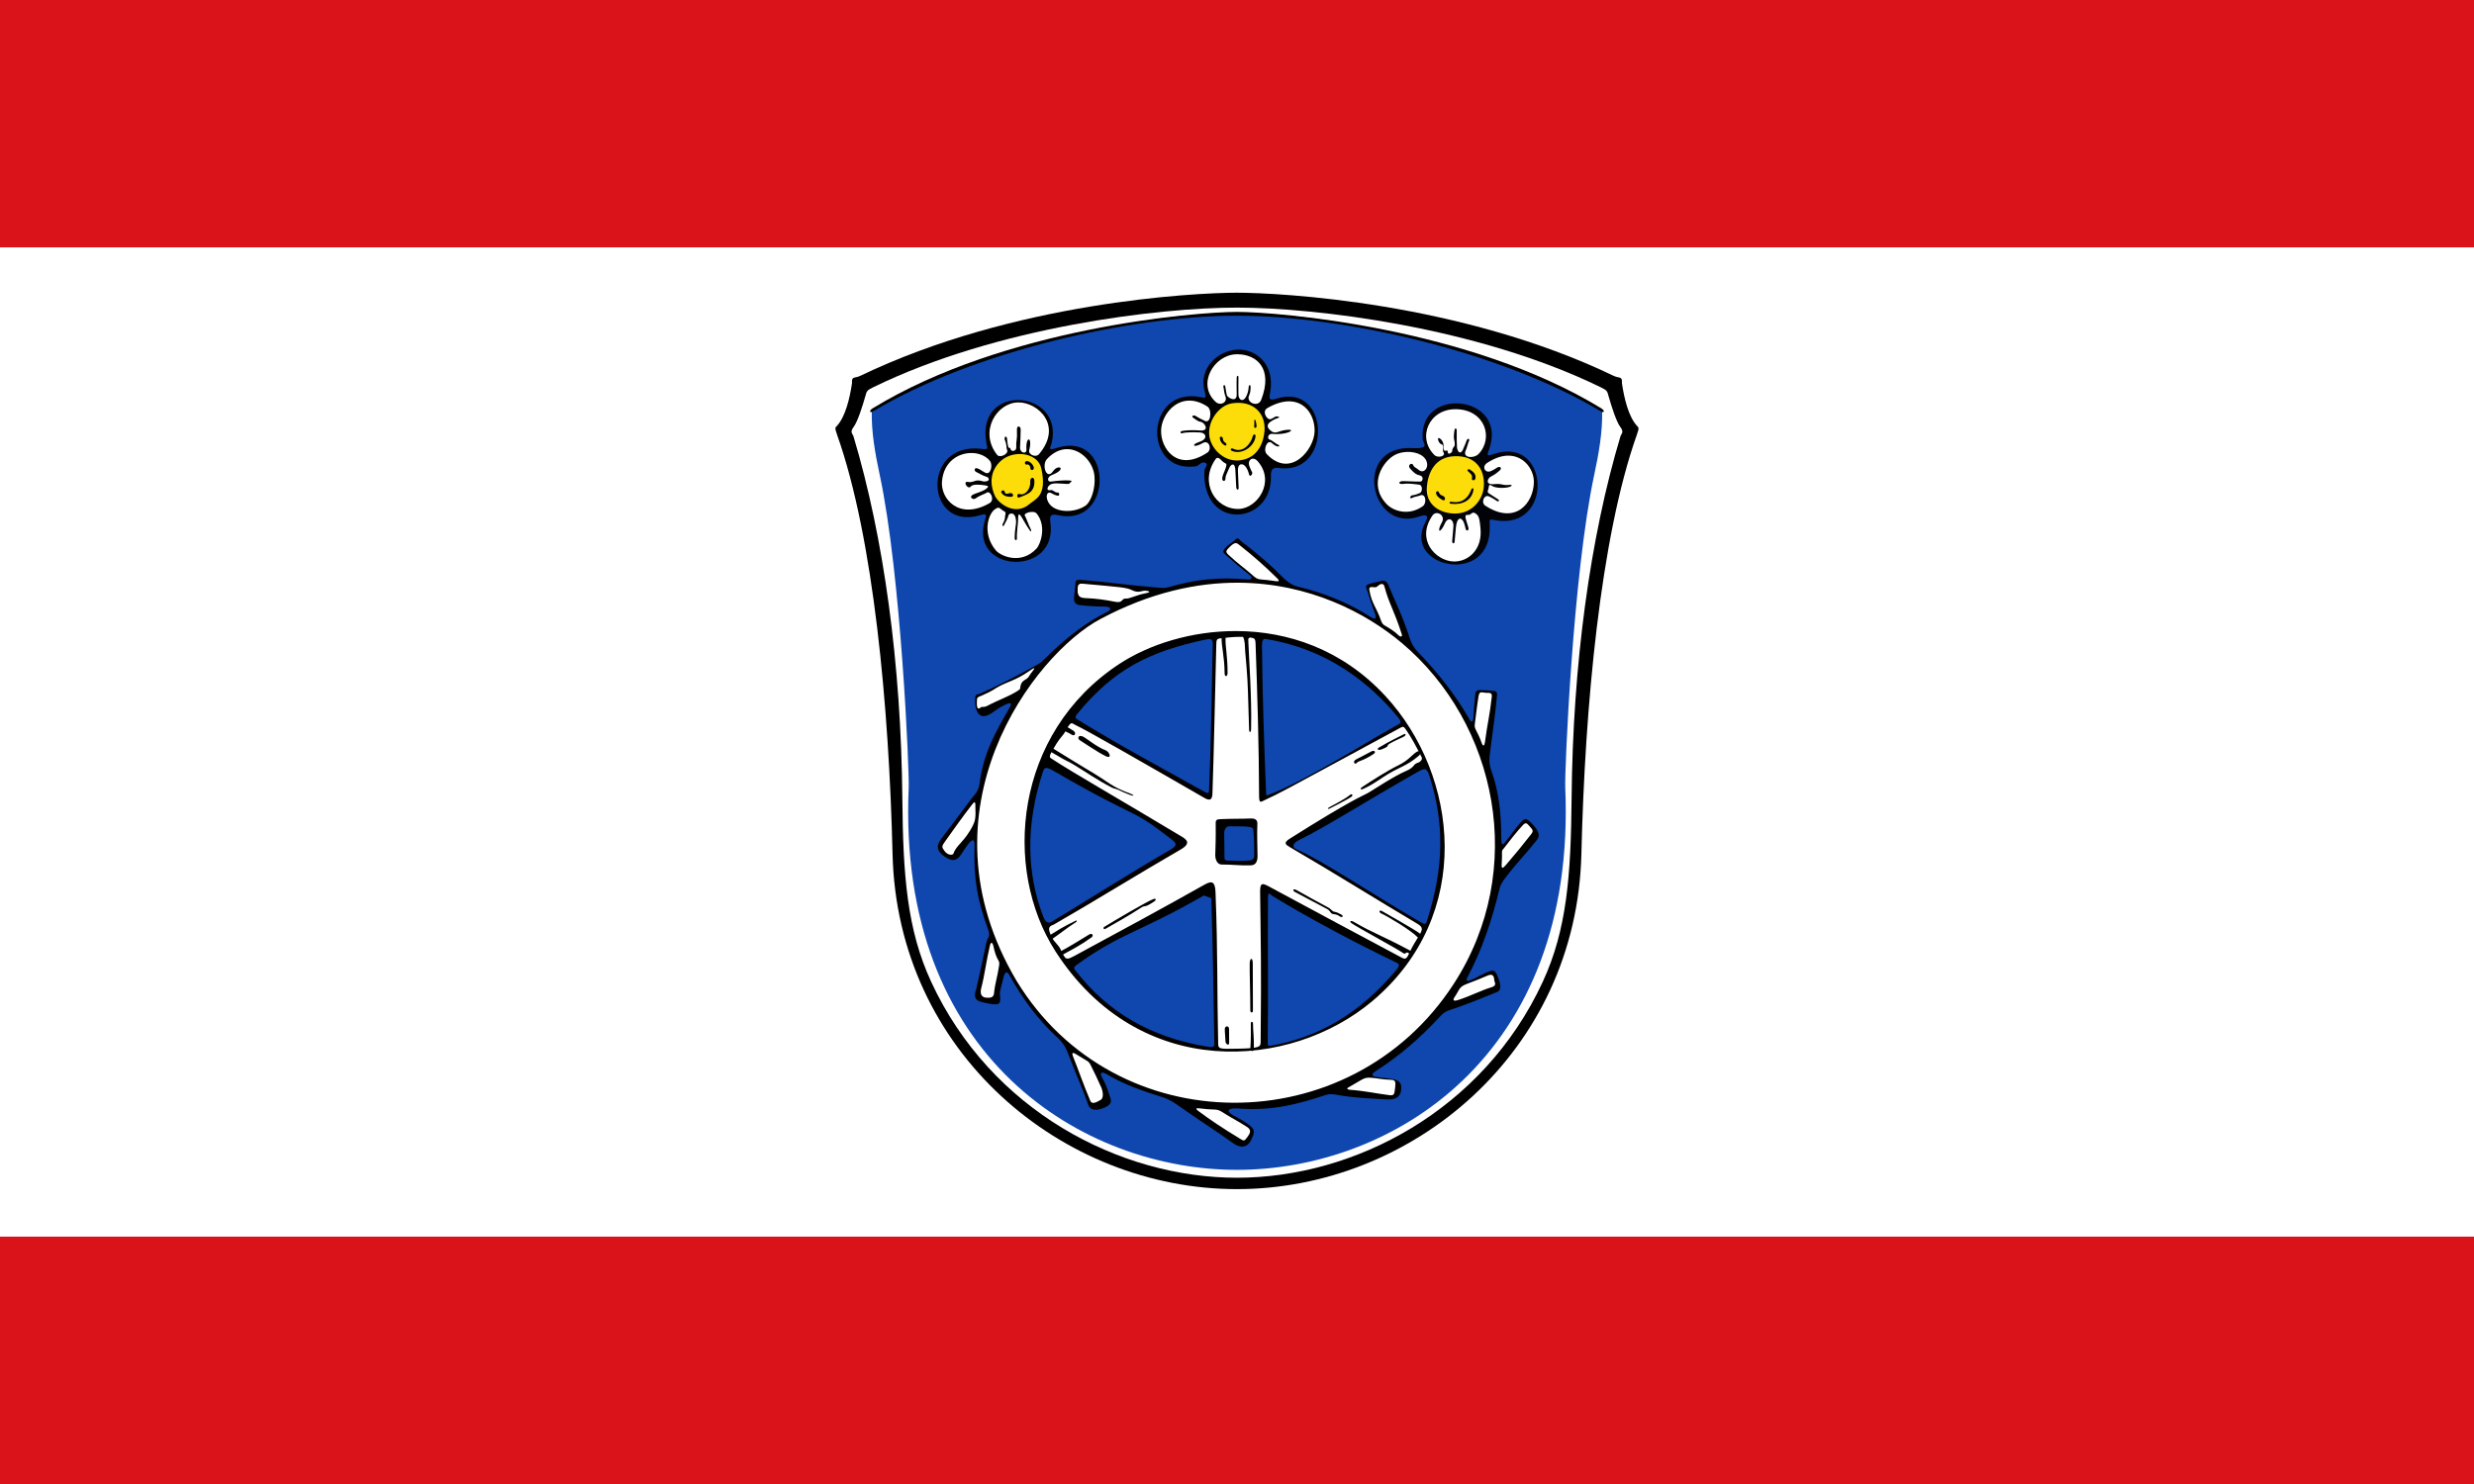 <?xml version="1.0" encoding="UTF-8" standalone="no"?>
<svg
   xmlns:dc="http://purl.org/dc/elements/1.1/"
   xmlns:cc="http://creativecommons.org/ns#"
   xmlns:rdf="http://www.w3.org/1999/02/22-rdf-syntax-ns#"
   xmlns:svg="http://www.w3.org/2000/svg"
   xmlns="http://www.w3.org/2000/svg"
   xmlns:sodipodi="http://sodipodi.sourceforge.net/DTD/sodipodi-0.dtd"
   xmlns:inkscape="http://www.inkscape.org/namespaces/inkscape"
   height="300"
   width="500"
   version="1.1"
   id="svg5125"
   sodipodi:docname="Flagge Muelheim am Main.svg"
   inkscape:version="0.92.2 (5c3e80d, 2017-08-06)"
   inkscape:export-filename="C:\Users\Jan\Pictures\Zu den Flaggen\Offenbach\Mühlheim  am Main\Flagge Muelheim am Main.png"
   inkscape:export-xdpi="96"
   inkscape:export-ydpi="96">
  <rect width="100%" height="100%" fill="#333333" stroke="none"/>
  <sodipodi:namedview
     pagecolor="#ffffff"
     bordercolor="#666666"
     borderopacity="1"
     objecttolerance="10"
     gridtolerance="10"
     guidetolerance="10"
     inkscape:pageopacity="0"
     inkscape:pageshadow="2"
     inkscape:window-width="1366"
     inkscape:window-height="705"
     id="namedview5127"
     showgrid="false"
     inkscape:zoom="0.7"
     inkscape:cx="37.335856"
     inkscape:cy="202.20093"
     inkscape:window-x="-8"
     inkscape:window-y="-8"
     inkscape:window-maximized="1"
     inkscape:current-layer="svg5125" />
  <defs
     id="defs4965">
    <clipPath
       id="clipPath4955">
      <path
         d="m296.49 674.49c-112.73-1.04-218.85-73.15-266.12-174.68-24.849-46.82-27.911-100.6-26.21-152.5-.184-113.97-.081-227.95-.108-341.92h592.17c-.545 139.15.582 278.34-1.37 417.46-14.06 130.77-131.18 237.04-260.26 249.67-12.506 1.34-26.583 2.482-38.1 1.982z"
         id="path4953" />
    </clipPath>
    <clipPath
       id="clipPath4959">
      <path
         d="m235 675v-65c4.271-35.842 29.382-66.68 65-95 29.967 26.594 57.34 54.773 65 95v65z"
         id="path4957" />
    </clipPath>
    <clipPath
       id="clipPath4963">
      <path
         d="m0 0h101.1v98.93h-101.1v-98.93"
         id="path4961" />
    </clipPath>
    <style
       id="style21873"
       type="text/css">
   
    .str3 {stroke:#000000;stroke-width:20}
    .str2 {stroke:#000000;stroke-width:20;stroke-linejoin:round}
    .str4 {stroke:#000000;stroke-width:20;stroke-linecap:round;stroke-linejoin:round}
    .str1 {stroke:#000000;stroke-width:28}
    .fil0 {fill:none}
    .fil1 {fill:#000000}
    .fil3 {fill:#ed1c24}
    .fil2 {fill:#FFFFFF}
   
  </style>
    <clipPath
       id="clipPath5417">
      <path
         id="path5415"
         d="m296.49 674.49c-112.73-1.04-218.85-73.15-266.12-174.68-24.849-46.82-27.911-100.6-26.21-152.5-.184-113.97-.081-227.95-.108-341.92h592.17c-.545 139.15.582 278.34-1.37 417.46-14.06 130.77-131.18 237.04-260.26 249.67-12.506 1.34-26.583 2.482-38.1 1.982z" />
    </clipPath>
    <clipPath
       id="clipPath5421">
      <path
         id="path5419"
         d="m235 675v-65c4.271-35.842 29.382-66.68 65-95 29.967 26.594 57.34 54.773 65 95v65z" />
    </clipPath>
    <clipPath
       id="clipPath5425">
      <path
         id="path5423"
         d="m0 0h101.1v98.93h-101.1v-98.93" />
    </clipPath>
    <style
       id="style21873-1"
       type="text/css">
   
    .str3 {stroke:#000000;stroke-width:20}
    .str2 {stroke:#000000;stroke-width:20;stroke-linejoin:round}
    .str4 {stroke:#000000;stroke-width:20;stroke-linecap:round;stroke-linejoin:round}
    .str1 {stroke:#000000;stroke-width:28}
    .fil0 {fill:none}
    .fil1 {fill:#000000}
    .fil3 {fill:#ed1c24}
    .fil2 {fill:#FFFFFF}
   
  </style>
    <clipPath
       id="clipPath5417-9">
      <path
         id="path5415-3"
         d="m296.49 674.49c-112.73-1.04-218.85-73.15-266.12-174.68-24.849-46.82-27.911-100.6-26.21-152.5-.184-113.97-.081-227.95-.108-341.92h592.17c-.545 139.15.582 278.34-1.37 417.46-14.06 130.77-131.18 237.04-260.26 249.67-12.506 1.34-26.583 2.482-38.1 1.982z" />
    </clipPath>
    <clipPath
       id="clipPath5421-9">
      <path
         id="path5419-8"
         d="m235 675v-65c4.271-35.842 29.382-66.68 65-95 29.967 26.594 57.34 54.773 65 95v65z" />
    </clipPath>
    <clipPath
       id="clipPath5425-1">
      <path
         id="path5423-7"
         d="m0 0h101.1v98.93h-101.1v-98.93" />
    </clipPath>
  </defs>
  <rect
     style="fill:#ffffff;fill-opacity:1;stroke-width:1"
     id="rect6013"
     width="500"
     height="200"
     x="0"
     y="50" />
  <rect
     y="-1.0987278e-006"
     width="500"
     height="50"
     id="rect4971-4"
     x="0"
     style="fill:#da121a;fill-opacity:1;stroke-width:0.913" />
  <rect
     y="250"
     width="500"
     height="50"
     id="rect4971-46"
     x="0"
     style="stroke-width:0.913;fill:#da121a;fill-opacity:1" />
  <g
     id="g1902"
     transform="matrix(0.241,0,0,0.241,124.062,-48.715)">
    <g
       transform="translate(441.885,1487.168)"
       id="g1827">
      <path
         style="fill:#000000;fill-opacity:1;stroke:none;stroke-width:1px;stroke-linecap:butt;stroke-linejoin:miter;stroke-opacity:1"
         d="m 80.653,-1039.493 c -36.235,0 -187.247,7.883 -315.887,69.721 -4.943,2.376 -7.318,-0.029 -6.934,6.109 -1.943,13.181 -5.627,28.289 -12.715,35.967 -1.355,1.468 -1.954,1.278 0.236,7.453 30.578,86.233 43.543,228.604 46.473,351.58 3.967,166.504 142.475,281.103 288.826,281.103 146.352,0 284.859,-114.6 288.826,-281.103 2.93,-122.976 15.894,-265.347 46.473,-351.58 2.19,-6.176 1.591,-5.986 0.236,-7.453 -7.088,-7.678 -10.772,-22.785 -12.715,-35.967 0.384,-6.138 -1.991,-3.733 -6.934,-6.109 C 267.899,-1031.61 116.888,-1039.493 80.653,-1039.493 Z"
         id="path44-2-0-3-5-8"
         inkscape:connector-curvature="0" />
      <path
         style="fill:#ffffff;fill-opacity:1;stroke:none;stroke-width:1px;stroke-linecap:butt;stroke-linejoin:miter;stroke-opacity:1"
         d="m 80.651,-1027.005 v 729.893 c 98.617,0 206.601,-56.597 256.447,-164.387 20.297,-43.891 23.588,-89.337 24.17,-153.719 1.018,-112.634 15.543,-218.921 40.961,-303.756 0.655,-2.186 3.298,-3.45 -0.055,-7.834 -3.336,-4.363 -7.458,-17.356 -9.721,-25.344 -1.394,-4.923 -1.1,-5.268 -6.896,-8.096 C 281.869,-1010.843 146.02,-1027.005 80.649,-1027.005 Z m 0,0 c -65.372,0 -201.218,16.162 -304.906,66.758 -5.796,2.828 -5.504,3.173 -6.898,8.096 -2.262,7.987 -6.384,20.981 -9.721,25.344 -3.353,4.384 -0.707,5.647 -0.053,7.834 25.418,84.835 39.943,191.121 40.961,303.756 0.582,64.381 3.873,109.828 24.17,153.719 49.846,107.79 157.83,164.387 256.447,164.387 z"
         id="path44-2-0-4-3"
         inkscape:connector-curvature="0" />
      <path
         style="fill:#0f47af;fill-opacity:1;stroke:none;stroke-width:1px;stroke-linecap:butt;stroke-linejoin:miter;stroke-opacity:1"
         d="m 80.652,-1022.349 c -97.259,0 -236.103,38.002 -306.246,81.967 -0.388,17.642 2.799,35.732 6.623,53.555 17.962,83.723 24.9,249.393 24.34,262.088 -10.041,227.48 147.063,321.016 275.283,321.016 128.22,0 285.324,-93.536 275.283,-321.016 -0.56,-12.695 6.378,-178.364 24.34,-262.088 3.824,-17.822 7.011,-35.913 6.623,-53.555 -70.143,-43.965 -208.987,-81.967 -306.246,-81.967 z"
         id="path44-2-0-69-8"
         inkscape:connector-curvature="0" />
      <path
         style="fill:#000000;fill-opacity:1;stroke:none;stroke-width:1px;stroke-linecap:butt;stroke-linejoin:miter;stroke-opacity:1"
         d="m 80.652,-1023.397 c -35.387,0 -195.106,13.385 -305.521,80.882 -3.192,1.951 -2.517,4.283 0.184,2.662 85.05,-51.038 217.449,-80.352 305.338,-80.352 87.889,0 220.288,29.313 305.338,80.352 2.701,1.621 3.375,-0.711 0.184,-2.662 -110.415,-67.496 -270.135,-80.882 -305.522,-80.882 z"
         id="path44-2-0-50-6"
         inkscape:connector-curvature="0"
         sodipodi:nodetypes="sccsccs" />
    </g>
    <g
       id="g1384">
      <g
         id="g1097">
        <path
           sodipodi:nodetypes="ccscsscsssssccscssscsscssscscccsscsccccccccccccccccscccccccccccscssscssccccccsscscccssscccssscccccsssssscsssssscscssssscsssssssssccccscccccccccc"
           inkscape:connector-curvature="0"
           id="path20"
           d="m 523.195,653.779 c -0.64,-0.063 -1.457,0.322 -2.648,1.557 -2.189,2.267 -5.532,3.584 -8.018,6.678 -2.315,2.88 -1.589,3.6 0.424,5.412 6.904,6.215 12.777,11.265 20.148,17.094 2.6,2.056 1.9,3.994 -1.227,3.717 -24.851,-2.206 -43.875,-0.183 -66.283,6.354 -3.428,1 -5.271,0.792 -10.303,0.375 -29.705,-2.463 -37.438,-4.341 -62.805,-6.344 -3.037,-0.24 -4.987,-0.474 -5.273,1.967 -0.602,5.129 -0.701,8.03 -1.213,11.836 -0.693,5.154 1.456,6.832 4.432,7.215 7.562,0.972 14.45,1.229 21.598,1.307 5.673,0.061 5.303,3.21 0.875,4.854 -15.198,7.744 -30.369,18.337 -49.492,36.939 -3.915,3.809 -4.604,4.971 -8.76,7.217 -15.827,8.555 -28.736,15.56 -46.98,23.771 -3.569,1.606 -4.744,-0.4 -4.744,6.35 0,7.459 2.55,13.291 7.76,12.727 5.659,-0.613 8.518,-5.525 18.338,-9.943 3.325,-1.496 5.21,-1.336 2.793,2.91 -11.779,20.69 -21.604,37.17 -25.164,63.732 -0.916,6.835 -4.556,9.558 -6.678,12.453 -8.611,11.748 -15.484,20.494 -25.346,33.637 -4.998,6.661 -3.187,10.863 2.301,14.752 11.255,7.977 13.026,-0.478 19.438,-9.15 4.143,-5.604 6.285,-5.709 6.102,-0.188 -0.956,28.748 2.572,46.637 11.129,70.049 2.773,7.586 -0.153,6.571 -1.256,11.873 -2.766,13.302 -5.547,26.038 -8.32,38.359 -3.613,9.981 1.524,10.827 8.029,12.229 10.528,2.268 12.846,1.571 11.73,-6.307 -0.533,-3.767 1.676,-9.214 2.754,-14.262 1.56,-7.305 3.668,-5.707 5.381,-2.553 10.968,20.196 25.244,38.401 38.447,50.555 7.589,6.986 8.651,9.895 12.02,18.709 5.917,15.479 11.512,27.735 15.475,39.303 1.499,4.376 6.121,5.125 12.447,2.746 7.584,-2.852 6.997,-6.207 5.875,-9.168 -1.699,-4.485 -1.987,-7.913 -6.51,-16.018 -3.351,-6.005 0.676,-5.08 3.77,-3.24 15.976,9.498 31.696,14.473 47.529,19.512 4.621,1.47 9.851,4.892 13.717,7.646 14.32,10.203 28.954,19.414 44.75,30.727 5.072,3.632 11.591,4.589 15.18,-3.18 2.423,-5.246 3.368,-7.793 -0.756,-11.285 -3.584,-3.035 -8.097,-5.542 -13.932,-8.727 -7.27,-3.968 -5.307,-6.691 4.354,-5.979 28.575,2.106 49.637,-3.832 72.336,-11.25 4.62,-1.51 8.117,-0.508 11.781,0.115 13.691,2.329 26.866,2.744 40.113,3.502 7.706,0.441 11.024,-2.773 11.674,-7.769 0.627,-4.82 -0.595,-7.047 -4.434,-8.586 -3.045,-1.221 -10.446,-1.526 -17.205,-2.648 -2.751,-0.457 -3.483,-2.279 -0.184,-4.4 21.892,-14.076 37.879,-28.393 54.285,-45.945 4.654,-4.979 6.375,-4.93 12.434,-7 13.554,-4.632 24.927,-9.512 35.754,-13.861 3.044,-1.223 3.24,-4.816 1.223,-10.555 -2.201,-6.261 -3.583,-8.067 -6.859,-7.01 -7.12,2.298 -10.564,5.49 -17.494,7.957 -3.501,1.246 -2.861,-0.901 -1.574,-3.316 11.836,-22.209 20.406,-47.722 26.43,-73.039 0.887,-3.729 2.19,-5.883 4.928,-9.52 9.457,-12.563 17.145,-19.973 26.078,-31.352 2.482,-3.162 3.892,-6.106 -2.914,-13.527 -4.101,-4.472 -6.363,-6.278 -9.914,-2.197 -4.885,5.614 -8.435,10.978 -12.51,16.006 -2.409,2.973 -4.051,5.305 -4.059,-2.867 -0.019,-22.022 -2.386,-39.82 -8.447,-56.598 -2.144,-5.934 -1.604,-10.119 -0.576,-17.783 2.302,-17.162 4.476,-33.544 5.178,-42.301 0.184,-2.291 1.281,-5.95 -2.031,-6.33 -3.802,-0.436 -8.445,-0.766 -12.422,-0.76 -1.636,0.003 -3.201,0.448 -3.525,3.926 -0.792,8.484 -1.236,13.567 -1.559,19.221 -0.28,4.893 -2.32,4.065 -4.271,-0.283 -11.228,-19.345 -25.616,-37.578 -42.291,-54.904 -3.172,-3.296 -5.239,-6.624 -6.748,-11.309 -6.341,-19.685 -11.485,-28.9 -18.219,-45.369 -0.561,-1.372 -2.326,-3.707 -5.459,-2.828 -3.546,0.995 -7.297,1.446 -10.873,2.758 -3.596,1.319 -1.732,3.312 -0.68,6.721 2.177,7.055 4.063,12.763 5.912,17.582 1.507,3.928 0.933,6.169 -3.719,3.109 -18.331,-12.056 -41.443,-20.922 -60.768,-25.32 -3.135,-0.713 -7.738,-2.754 -13.305,-8.477 -7.211,-7.413 -18.499,-17.712 -34.535,-29.799 -0.997,-0.751 -1.571,-2.103 -2.637,-2.209 z m 22.736,84.309 c 0.656,-0.013 1.394,0.181 2.15,0.307 49.772,8.291 85.507,36.18 109.359,65.25 4.193,5.11 1.951,5.35 -1.203,7.076 -25.83,14.136 -75.857,46.236 -106.545,57.922 -2.329,0.887 -2.603,1.629 -2.734,-1.6 -1.538,-37.755 -2.961,-76.378 -3.461,-122.928 -0.053,-4.967 0.99,-5.998 2.434,-6.027 z m 133.537,109.248 c 2.08,-0.121 3.225,1.719 4.754,6.588 12.098,38.525 12.124,74.789 -2.002,119.506 -1.515,4.795 -0.862,4.984 -9.771,-0.182 -35.744,-20.726 -79.816,-50.187 -99.354,-58.352 -5.84,-2.44 -2.662,-6.075 1.635,-8.166 21.967,-10.69 54.609,-31.693 99.699,-57.291 2.207,-1.253 3.791,-2.031 5.039,-2.104 z M 502.229,743.232 c -0.836,26.117 -0.694,59.181 -3.089,121.394 -0.124,3.212 -0.966,3.299 -4.057,1.568 -37.176,-20.818 -72,-39.3 -106.153,-60.459 -1.815,-1.124 -2.798,-1.762 -0.043,-5.128 30.274,-36.977 60.264,-51.962 107.126,-61.946 4.351,-0.927 6.448,-0.96 6.216,4.572 z m -34.652,162.901 c 4.407,3.41 5.363,5.139 -1.266,8.982 -33.895,19.654 -66.033,40.157 -98.711,59.954 -2.92,1.769 -5.395,1.492 -7.654,-4.439 -13.863,-36.401 -14.67,-76.594 -0.299,-120.648 1.333,-4.087 2.4,-5.087 8.866,-1.345 76.108,44.042 62.27,29.029 99.063,57.496 z m 48.673,-10.905 c 4.384,0.281 10.486,-0.377 16.959,0.626 2.811,0.435 2.995,1.388 3.168,3.603 0.604,7.735 0.629,12.044 0.648,19.728 0.006,2.466 -0.701,4.45 -3.866,4.708 -6.25,0.509 -12.418,0.362 -18.344,0.104 -2.646,-0.115 -2.795,-0.762 -2.775,-3.303 0.045,-5.572 -0.179,-11.787 -0.235,-19.43 -0.03,-4.138 2.321,-6.172 4.444,-6.036 z m 33.232,56.436 c 0.641,0.111 1.67,1.366 3.256,2.328 32.326,19.61 68.695,38.833 103.617,55.662 2.795,1.347 2.619,2.726 -0.523,6.482 -30.397,36.327 -64.92,55.978 -104.402,63.105 -3.296,0.595 -3.132,-0.41 -3.086,-3.598 0.61,-42.081 -0.128,-78.972 0.217,-119.445 0.031,-3.612 0.281,-4.646 0.922,-4.535 z m -54.756,1.639 6.273,2.248 c 1.423,44.104 1.811,80.279 2.523,120.084 0.076,4.248 0.484,5.485 -5.686,4.484 -47.824,-7.759 -83.794,-29.226 -110.221,-63.266 -1.641,-2.114 -2.804,-2.994 0.586,-5.439 37.515,-27.063 51.169,-26.306 106.523,-58.111 z"
           style="fill:#000000;fill-opacity:1;stroke:none;stroke-width:1px;stroke-linecap:butt;stroke-linejoin:miter;stroke-opacity:1" />
        <path
           inkscape:connector-curvature="0"
           id="path43"
           d="m 521.597,657.737 c -1.21,-0.032 -2.689,0.757 -5.031,3.047 -3.364,3.289 -3.831,4.225 -1.139,6.756 8.043,7.559 13.744,11.302 19.963,16.895 2.765,2.487 4.149,3.572 7.365,3.773 3.557,0.222 7.455,0.701 11.861,1.361 3.022,0.453 4.097,0.074 1.514,-2.478 -9.805,-9.685 -19.952,-18.655 -31.117,-27.467 -1.266,-0.999 -2.206,-1.854 -3.416,-1.887 z m 2.566,33.191 c -35.236,-0.249 -74.425,8.235 -116.191,30.469 -55.37,29.476 -155.474,159.831 -70.236,303.518 82.505,135.713 279.984,135.988 366.502,2.641 62.246,-95.937 36.281,-218.676 -43.221,-285.865 -30.385,-25.68 -78.128,-50.347 -136.854,-50.762 z m -132.447,0.795 c -2.446,0.188 -2.901,2.038 -2.791,6.029 0.118,4.307 1.718,5.885 6.305,6.068 9.498,0.38 16.306,1.373 25.189,3.123 6.947,1.369 4.938,-3.114 9.211,-2.715 2.67,0.249 8.934,-3.064 15.92,-4.361 6.792,-1.261 1.763,-2.261 -0.125,-2.252 -3.004,0.015 -5.412,2.289 -10.998,-0.469 -4.709,-2.324 -9.43,-2.475 -41.535,-5.404 -0.435,-0.04 -0.826,-0.046 -1.176,-0.019 z m 252.33,0.264 c -0.953,-0.015 -2.066,0.532 -3.082,1.365 -0.89,0.73 -1.193,1.752 -3.877,1.33 -3.764,-0.591 -3.791,0.853 -3.516,2.453 1.973,11.468 5.999,14.524 9.713,25.422 0.74,2.172 1.697,3.405 2.893,4.1 4.959,2.883 8.762,5.282 11.77,8.31 1.602,1.613 3.551,1.538 2.797,-0.81 -6.746,-21.001 -10.598,-25.213 -14.574,-40.162 -0.377,-1.417 -1.17,-1.993 -2.123,-2.008 z m -122.154,39.484 c 42.816,0.109 88.605,15.003 125.064,54.44 61.654,66.688 74.673,183.92 -10.848,255.93 -68.587,57.751 -195.403,67.705 -265.744,-41.645 -44.554,-69.262 -34.863,-183.074 53.59,-241.182 24.696,-16.223 60.159,-27.639 97.938,-27.543 z m 4.467,4.857 c -7.371,-0.147 -13.863,0.928 -17.646,1.256 -3.41,0.295 -3.418,1.789 -3.504,5 -1.114,41.739 -1.845,84.029 -3.225,124.894 -0.169,5.019 -1.566,6.977 -6.766,3.981 -50.283,-28.983 -97.258,-56.029 -108.779,-61.496 -2.665,-1.264 -2.993,-3.479 -8.129,6.26 -1.2,2.276 -4.184,4.975 -6.977,9.465 -7.218,11.604 -6.49,11.405 -3.844,13.125 19.577,12.726 54.47,32.49 108.34,64.861 4.216,2.534 8.819,5.659 -0.609,11.113 -37.502,21.693 -71.53,42.955 -106.262,62.883 -4.488,1.622 -5.594,2.934 -1.27,11.396 1.559,3.05 5.21,5.919 6.668,8.914 4.618,9.49 4.276,10.095 12.885,5.451 36.819,-19.863 73.805,-39.917 108.293,-59.34 6.697,-3.772 8.694,-1.778 9.031,6.854 1.961,50.144 1.217,84.286 2.213,126.908 0.1,4.262 1.421,4.212 16.01,3.961 19.208,-0.33 19.562,-1.542 19.605,-5.879 0.67,-66.344 0.047,-83.59 -0.455,-125.383 -0.102,-8.466 1.932,-7.788 8.16,-4.41 37.24,20.197 74.975,40.235 110.775,59.379 5.028,2.689 4.56,-2.278 10.254,-11.795 6.852,-11.454 9.163,-12.885 2.242,-16.988 -34.543,-20.48 -69.75,-42.609 -106.742,-64.16 -3.446,-2.007 -5.252,-3.518 0.113,-6.9 52.574,-33.151 60.123,-35.289 65.473,-38.277 4.466,-2.494 20.631,-13.537 32.412,-18.699 7.505,-3.288 5.141,-5.504 9.945,-6.865 1.578,-0.447 3.812,-2.619 2.846,-4.508 -3.983,-7.791 -7.948,-15.745 -13.596,-23.779 -1.509,-2.147 -2.287,-1.998 -4.068,-1.033 -29.07,15.748 -50.634,27.419 -67.383,36.422 -21.956,11.802 -34.076,18.648 -47.113,24.621 -2.554,1.17 -4.155,2.872 -4.178,-3.711 -0.146,-42.974 -1.441,-85.675 -2.969,-128.166 -0.145,-4.04 -1.18,-4.273 -4.156,-4.727 -2.585,-0.394 -5.139,-0.578 -7.596,-0.627 z m -173.867,26.316 c -0.389,-0.069 -1.749,0.676 -4.768,2.779 -9.86,6.871 -17.412,8.652 -23.861,12.021 -6.512,3.403 -4.521,3.38 -15.357,8.172 -3.786,1.674 -4.161,0.83 -4.115,6.818 0.035,4.544 1.496,4.616 2.947,3.336 1.782,-1.571 2.199,0.407 6.348,-1.82 8.627,-4.632 17.607,-7.526 25.037,-12.361 2.93,-1.907 1.644,-1.968 2.406,-4.574 1.489,-5.092 5.144,-4.107 7.164,-7.865 1.215,-2.261 5.056,-6.355 4.199,-6.506 z m 375.184,20.192 c -1.27,-0.016 -2.141,0.591 -2.574,3.338 -1.774,11.257 -1.977,15.386 -3.102,23.225 -0.301,2.098 0.057,3.291 0.828,4.856 1.93,3.919 3.374,6.564 4.695,10.502 1.506,4.486 2.622,2.727 2.998,-0.227 1.897,-14.897 3.991,-22.137 5.691,-37.875 0.42,-3.884 -2.056,-3.256 -4.869,-3.361 -1.451,-0.054 -2.68,-0.444 -3.668,-0.457 z m -425.344,92.303 c -0.48,0.093 -1.148,0.835 -1.959,1.879 -8.51,10.957 -14.963,20.325 -22.145,30.271 -3.52,4.755 -3.38,5.389 -0.986,8.646 2.971,4.043 7.12,3.549 7.549,2.184 2.239,-7.132 9.674,-10.055 16.463,-23.947 1.683,-3.445 2.354,-6.331 1.9,-15.44 0.103,-2.761 -0.205,-3.714 -0.822,-3.594 z m 231.752,13.553 c 3.629,-0.159 5.66,1.261 5.549,4.225 -0.395,10.482 0.102,18.268 0.141,27.223 0.017,3.862 -1.013,7.643 -5.389,7.84 -8.604,0.388 -15.373,-0.691 -25.047,-0.68 -3.861,-0.169 -5.065,-5.409 -5.014,-7.688 0.178,-7.915 0.546,-13.78 0.365,-26.096 -0.037,-2.551 -0.071,-4.047 3.367,-4.223 9.178,-0.469 17.475,-0.228 26.027,-0.602 z m 230.727,4.057 c -0.668,-0.035 -1.426,0.345 -2.393,1.383 -5.461,5.864 -10.551,12.367 -15.986,19.477 -0.772,1.01 -1.749,1.387 -1.674,3.736 0.137,4.28 -0.144,7.054 -0.27,10.189 -0.151,3.778 1.243,2.832 3.553,0.164 7.108,-8.211 14.246,-16.885 21.178,-25.803 1.994,-2.565 1.669,-3.478 -1.27,-6.629 -1.163,-1.247 -2.026,-2.459 -3.139,-2.518 z m -448.059,100.266 c -0.477,-0.066 -0.962,0.512 -1.338,2.053 -2.989,12.252 -4.557,25.508 -7.271,35.629 -1.442,5.377 0.334,8.022 4.229,8.34 3.796,0.31 6.074,-0.398 6.416,-3.678 0.919,-8.808 2.947,-14.297 3.9,-21.156 0.331,-2.382 1.115,-4.166 -0.158,-6.295 -2.344,-3.921 -3.314,-7.975 -4.225,-12.113 -0.339,-1.541 -0.94,-2.694 -1.553,-2.779 z m 418.584,26.787 c -0.8,-0.01 -1.726,0.256 -2.736,0.701 -5.198,2.291 -10.44,4.376 -17.078,6.883 -6.893,2.603 -5.961,4.362 -10.508,11.172 -1.751,2.623 -1.052,3.719 3.158,2.359 10.489,-3.389 18.569,-7.858 27.871,-10.674 4.933,-1.493 2.369,-4.312 2.332,-5.4 -0.123,-3.672 -1.279,-5.021 -3.039,-5.041 z m -350.24,65.596 c -0.704,0.061 -0.846,0.889 -0.01,2.998 4.92,12.357 8.598,23.3 14.475,37.184 1.307,3.088 4.753,1.483 8.84,-0.945 2.422,-1.439 1.848,-6.917 0.281,-10.455 -2.675,-6.042 -5.64,-12.188 -8.645,-18.244 -0.95,-1.916 -1.831,-3.105 -3.104,-3.85 -3.972,-2.322 -6.495,-3.898 -9.375,-5.68 -1.032,-0.638 -1.919,-1.055 -2.467,-1.008 z m 247.727,20.711 c -4.337,0.122 -6.095,2.141 -16.637,8.037 -1.93,1.08 -1.214,1.947 0.908,2.107 13.667,1.036 20.86,2.983 33.574,4.562 3.919,0.487 3.869,-1.312 4.469,-6.106 0.612,-4.886 0.393,-6.644 -3.188,-6.785 -8.338,-0.328 -11.231,-1.34 -17.076,-1.758 -0.758,-0.054 -1.431,-0.076 -2.051,-0.059 z m -143.502,25.65 c -1.402,0.1 -1.123,0.866 0.844,2.332 10.166,7.579 20.217,14.286 34.715,23.102 3.677,2.236 3.73,2.343 6.742,-1.785 1.857,-2.545 3.233,-5.348 -0.338,-7.729 -6.026,-4.016 -12.9,-7.546 -19.49,-11.707 -2.655,-1.676 -4.388,-2.95 -7.269,-3.068 -4.71,-0.194 -8.484,-0.381 -13.24,-1.024 -0.841,-0.114 -1.496,-0.154 -1.963,-0.121 z"
           style="fill:#ffffff;fill-opacity:1;stroke:none;stroke-width:1px;stroke-linecap:butt;stroke-linejoin:miter;stroke-opacity:1" />
        <path
           inkscape:connector-curvature="0"
           id="path43-9-8"
           d="m 529.663,732.724 c -2.06,0.075 -3.913,0.783 -3.037,1.814 1.597,1.879 2.569,5.744 2.604,10.283 0.03,3.957 1.299,13.907 2.072,27.258 0.664,11.471 0.791,25.284 1.404,41.912 0.114,3.095 1.609,2.945 1.688,-0.519 0.628,-27.581 -1.794,-58.057 -2.363,-74.387 -0.097,-2.777 1.8,-1.135 1.91,-4.381 0.051,-1.498 -2.217,-2.056 -4.277,-1.98 z m -18.334,1.584 c -0.849,-0.038 -1.714,0.637 -1.721,1.99 -0.048,9.565 2.428,15.781 2.574,30.621 0.034,3.502 2.463,2.688 2.469,0 0.035,-15.474 -1.988,-21.525 -1.689,-30.324 0.051,-1.498 -0.783,-2.249 -1.633,-2.287 z m -133.867,76.703 c -2.075,-0.092 -2.767,2.543 -0.695,3.689 2.03,1.123 4.602,2.024 7.25,3.736 2.601,1.681 4.115,-1.47 1.299,-3.377 -2.383,-1.614 -4.976,-3.083 -6.885,-3.83 -0.349,-0.137 -0.672,-0.206 -0.969,-0.219 z m 285.961,6.783 c -0.32,-0.006 -0.791,0.131 -1.43,0.482 -2.523,1.386 -12.117,5.877 -20.26,10.844 -2.559,1.561 -0.552,2.631 1.971,1.652 7.971,-3.092 3.17,-2.689 7.133,-5.019 3.795,-2.232 10.328,-4.925 11.871,-5.854 1.275,-0.767 1.674,-2.086 0.715,-2.106 z m -272.145,1.674 c -2.22,0.04 -2.293,2.642 -0.369,3.707 2.03,1.123 14.724,9.95 21.535,13.219 5.696,2.734 3.183,-3.672 0,-4.871 -7.903,-2.978 -16.242,-10.336 -19.285,-11.623 -0.743,-0.314 -1.369,-0.441 -1.881,-0.432 z m -25.084,9.584 c -1.64,-0.006 -2.17,2.311 -0.277,3.43 19.927,11.78 11.564,6.241 18.957,10.598 8.987,5.296 20.319,13.333 32.424,19.516 2.899,1.481 3.342,0.884 6.449,2.379 2.317,1.115 4.769,2.335 9.246,4.006 2.902,1.083 3.965,0.365 0.785,-0.842 -18.641,-7.075 -15.75,-8.343 -38.721,-21.74 -7.178,-4.186 -15.78,-9.769 -27.566,-16.928 -0.48,-0.292 -0.918,-0.417 -1.297,-0.418 z m 270.768,2.949 c -0.464,-0.024 -1.017,0.087 -1.598,0.381 -5.425,2.748 -10.791,5.817 -12.67,6.639 -3.802,1.662 -1.302,5.15 0.355,3.012 1.479,-1.907 4.785,-1.281 13.953,-7.375 1.934,-1.286 1.351,-2.584 -0.041,-2.656 z m 37.717,0.295 c -0.417,0.033 -0.905,0.196 -1.451,0.525 -3.633,2.196 -6.79,7.086 -15.057,11.121 -9.499,4.636 -22.457,12.964 -30.529,18.295 -2.502,1.652 -1.387,2.673 1.062,1.524 5.854,-2.748 8.342,-4.359 16.188,-9.578 13.455,-8.952 19.19,-8.756 30.154,-18.113 1.914,-1.633 1.439,-3.918 -0.367,-3.773 z m -56.154,36.092 c -0.295,-0.004 -0.652,0.126 -1.045,0.447 -4.904,4.014 -13.621,8.178 -17.793,10.584 -1.459,0.842 -1.149,1.971 1.191,0.613 2.094,-1.214 13.889,-6.86 17.834,-9.705 1.013,-0.731 0.697,-1.929 -0.188,-1.94 z m -48.008,79.758 c -1.015,0.089 -1.078,1.141 0.266,1.979 1.31,0.817 16.355,8.629 27.289,14.479 3.465,1.853 2.362,3.989 5.588,4.35 2.252,0.252 3.349,0.627 5.412,2.053 1.34,0.926 3.703,-0.081 0.779,-1.818 -1.613,-0.958 -4.246,-2.131 -5.725,-2.264 -1.462,-0.132 -3.104,-2.502 -4.613,-3.316 -8.835,-4.766 -20.675,-11.179 -27.066,-14.873 -0.811,-0.469 -1.468,-0.628 -1.93,-0.588 z m -117.232,7.912 c -0.208,0.026 -0.445,0.082 -0.709,0.176 -5.047,1.784 -32.341,17.858 -41.412,23.447 -1.052,0.648 -0.424,2.462 1.09,1.588 5.105,-2.947 20.352,-11.395 29.461,-17.486 4.692,-3.138 1.92,0.861 11.59,-5.57 1.502,-0.999 1.436,-2.336 -0.019,-2.154 z m 189.529,9.932 c -1.153,0.066 -1.048,1.581 0.807,2.404 4.601,2.042 24.622,13.78 30.576,20.084 2.127,2.251 4.193,-1.415 1.482,-3.469 -4.312,-3.267 -28.942,-17.133 -31.311,-18.523 -0.646,-0.38 -1.17,-0.518 -1.555,-0.496 z m -254.994,8.324 c -0.248,0.016 -0.599,0.134 -1.055,0.397 -2.934,1.692 -7.079,2.9 -20.559,11.52 -2.526,1.615 -1.255,5.34 0.996,3.838 4.234,-2.826 14.331,-10.708 20.193,-14.322 0.998,-0.615 1.169,-1.48 0.424,-1.432 z m 230.365,0.375 c -0.869,0.098 -0.925,0.905 0.457,1.879 5.244,3.695 37.837,21.141 43.434,25.135 2.085,1.488 2.007,-2.01 4.693,0.129 1.645,1.31 3.365,-1.024 1.654,-1.945 -25.342,-13.644 -30.654,-14.406 -47.932,-24.494 -0.971,-0.567 -1.785,-0.762 -2.307,-0.703 z m -217.844,10.836 c -0.497,-0.044 -1.129,0.109 -1.857,0.547 -5.63,3.386 -16.078,10.032 -24.416,14.35 -2.662,1.379 -0.673,4.168 1.711,2.887 20.991,-11.28 21.095,-12.65 24.328,-14.574 1.996,-1.188 1.725,-3.078 0.234,-3.209 z m 134.26,20.924 c -0.632,0.033 -1.293,1.367 -1.371,3.629 -0.173,5.017 0.496,26.177 0.496,39.582 0,2.255 2.218,2.396 2.209,0.131 -0.046,-11.225 -0.154,-37.106 -0.131,-39.156 0.033,-2.949 -0.571,-4.218 -1.203,-4.186 z m 0.457,52.777 c -0.47,-0.063 -0.932,0.442 -0.902,1.645 0.101,4.154 0.103,14.331 -0.371,20.267 -0.246,3.087 2.923,3.79 2.951,0.389 0.096,-11.532 -0.73,-13.645 -0.73,-20.545 0,-1.063 -0.478,-1.693 -0.947,-1.756 z m -20.916,3.853 c -0.886,0.02 -1.78,0.755 -1.797,2.107 -0.037,2.868 0.412,6.144 0.592,10.854 0.064,1.683 2.968,3.811 3.045,0.939 0.077,-2.877 -0.107,-9.236 -0.088,-11.729 0.012,-1.499 -0.866,-2.192 -1.752,-2.172 z"
           style="fill:#000000;fill-opacity:1;stroke:none;stroke-width:1px;stroke-linecap:butt;stroke-linejoin:miter;stroke-opacity:1" />
      </g>
      <g
         id="g1362">
        <g
           id="g1333">
          <path
             style="fill:#000000;fill-opacity:1;stroke:none;stroke-width:1px;stroke-linecap:butt;stroke-linejoin:miter;stroke-opacity:1"
             d="m 367.22,573.423 c 10.165,-44.578 -63.739,-50.634 -54.857,0.207 0.85,4.868 2.603,5.794 -4.55,4.989 -50.33,-5.66 -46.642,69.51 -0.495,55.62 3.565,-1.073 5.738,-1.284 4.349,2.792 -15.742,46.207 61.427,49.79 54.355,2.861 -0.951,-6.309 1.762,-6.668 6.354,-5.641 47.087,10.532 46.547,-71.395 -0.749,-56.419 -8.504,2.693 -5.434,0.093 -4.408,-4.408 z"
             id="path44-4"
             inkscape:connector-curvature="0"
             sodipodi:nodetypes="sssssssss" />
          <path
             style="fill:#ffffff;fill-opacity:1;stroke:none;stroke-width:1px;stroke-linecap:butt;stroke-linejoin:miter;stroke-opacity:1"
             d="m 339.236,539.685 c -18.319,0.126 -33.304,24.612 -17.781,44.062 2.398,2.833 9.57,-0.881 8.389,-3.953 -1.125,-2.925 0.056,-3.814 -2.018,-8.69 -0.919,-2.161 1.607,-4.566 1.945,-0.607 0.963,11.288 2.503,5.814 2.746,7.816 0.403,3.317 5.047,2.417 4.932,-0.771 -0.261,-7.193 0.963,-4.899 0.576,-14.84 -0.168,-4.301 3.131,-3.072 3.125,-0.494 -0.011,4.51 -0.233,8.797 -0.504,15.203 -0.21,4.976 5.641,5.955 5.348,1.82 -0.818,-11.508 5.369,-11.364 2.299,0.635 -0.898,3.509 5.523,6.506 8.352,3.123 20.089,-24.029 -1.086,-43.417 -17.408,-43.305 z m 40.529,39.197 c -5.416,0.094 -11.171,2.525 -16.561,8.299 -4.699,5.034 -0.353,18.074 5.047,10.285 4.494,-6.482 12.109,-2.153 -0.342,2.894 -4.914,1.5 -5.052,6.632 -0.482,5.641 2.521,-0.427 10.774,-1.219 14.633,-0.828 2.254,0.228 2.527,0.216 -0.172,2.643 -1.057,0.951 -10.479,-1.062 -14.58,0.201 -3.691,1.137 -5.576,6.262 -0.889,5.229 1.817,-0.401 3.543,2.218 5.33,2.018 2.002,-0.225 1.958,1.972 1.408,2.473 -0.759,0.691 -3.846,-0.531 -5.824,-1.719 -4.737,-2.843 -6.143,4.195 -1.502,9.488 6.105,6.964 21.049,6.724 29.701,0.789 4.503,-3.089 8.521,-14.331 7.524,-24.852 -1.107,-11.67 -11.377,-22.768 -23.291,-22.561 z m -79.268,3.258 c -11.246,-0.336 -23.808,6.949 -25.328,23.619 -1.354,14.846 14.394,33.025 39.91,18.432 4.697,-2.686 0.568,-11.164 -2.609,-8.693 -1.447,1.125 -4.969,1.752 -9.174,4.77 -2.236,1.605 -6.78,-1.66 -0.717,-3.856 0.962,-0.348 6.951,-2.265 9.174,-3.889 2.986,-2.181 2.658,-2.782 -0.641,-3.287 -4.212,-0.645 -10.228,-1.157 -11.832,1.012 -2.303,3.114 -7.278,-4.807 -2.231,-3.834 3.725,0.718 5.513,-1.457 8.656,-1.26 3.33,0.209 3.146,0.929 5.068,0.893 5.362,-0.1 3.945,-3.372 1.643,-3.998 -3.103,-0.844 -6.148,-2.94 -8.121,-3.769 -2.755,-1.158 -1.89,-3.953 0.27,-3.361 2.234,0.612 4.766,2.715 7.004,3.805 4.516,2.2 6.471,-6.728 3.74,-10.033 -3.393,-4.106 -8.922,-6.373 -14.812,-6.549 z m 21.949,45.908 c -0.875,-0.039 -1.835,0.435 -3.223,1.518 v -0.002 c -5.383,4.199 -10.445,20.304 1.016,34.152 4.042,4.883 21.358,12.565 34.287,-1.531 3.346,-3.648 8.56,-18.851 0.041,-29.271 -2.497,-3.054 -11.177,-0.382 -9.963,1.662 1.431,2.409 2.873,7.362 4.932,11.299 0.985,1.884 0.32,2.674 -0.729,1.184 -2.647,-3.763 -4.785,-7.675 -6.381,-10.381 -2.038,-3.457 -3.512,-4.654 -3.402,0.332 0.084,3.79 -1.318,11.741 -1.027,16.748 0.117,2.014 -1.887,1.971 -1.9,-0.289 -0.04,-6.879 1.418,-11.078 1.164,-14.572 -0.603,-8.299 -6.056,-6.175 -6.359,-4.41 -0.337,1.962 -2.438,5.914 -3.752,8.33 -0.824,1.514 -1.77,-0.051 -1.004,-1.365 2.501,-4.293 1.607,-5.953 2.158,-7.619 0.921,-2.782 -1.503,-2.723 -3.135,-4.223 -1.055,-0.97 -1.847,-1.521 -2.723,-1.561 z"
             id="path44-2-1"
             inkscape:connector-curvature="0" />
          <path
             style="fill:#fcdd09;fill-opacity:1;stroke:none;stroke-width:1px;stroke-linecap:butt;stroke-linejoin:miter;stroke-opacity:1"
             d="m 327.967,586.249 c -6.983,4.11 -15.879,15.135 -8.449,31.774 2.753,6.165 17.039,17.466 29.203,6.796 4.649,-4.079 14.884,-6.579 9.734,-29.754 -2.673,-12.03 -19.43,-15.325 -30.489,-8.816 z"
             id="path44-2-0-6"
             inkscape:connector-curvature="0"
             sodipodi:nodetypes="sssss" />
          <path
             style="fill:#000000;fill-opacity:1;stroke:none;stroke-width:1px;stroke-linecap:butt;stroke-linejoin:miter;stroke-opacity:1"
             d="m 346.34,588.909 c -2.405,0.04 -1.939,3.537 0.197,2.896 1.508,-0.453 2.894,1.53 2.752,2.979 -0.189,1.927 2.896,2.427 2.902,-0.231 0,-1.607 -2.391,-5.127 -5.332,-5.606 -0.186,-0.03 -0.359,-0.042 -0.519,-0.039 z m 4.75,13.996 c -0.995,-0.091 -2.074,1.119 -1.926,3.144 0.51,6.978 -4.987,12.245 -9.322,10.393 -1.704,-0.728 -2.596,4.201 0.635,2.811 5.661,-2.436 12.472,-3.741 12.168,-13.547 -0.058,-1.873 -0.781,-2.73 -1.555,-2.801 z m -24.781,10.623 c -0.994,0.034 -2.017,0.867 -1.141,2.135 1.714,2.48 4.509,3.262 7.688,3.24 3.612,-0.024 1.663,-4.073 -1.16,-3.045 -2.951,1.074 -3.613,0.288 -4.047,-1.449 -0.159,-0.635 -0.744,-0.901 -1.34,-0.881 z"
             id="path44-2-0-5"
             inkscape:connector-curvature="0" />
        </g>
        <g
           id="g1345">
          <path
             style="fill:#000000;fill-opacity:1;stroke:none;stroke-width:1px;stroke-linecap:butt;stroke-linejoin:miter;stroke-opacity:1"
             d="m 495.532,530.796 c 1.608,5.675 0.425,5.255 -3.158,4.527 -46.901,-9.529 -49.583,64.56 -4.007,57.928 2.039,-0.297 4.609,-4.716 8.123,-2.67 2.271,1.322 -1.228,3.583 -1.325,7.254 -1.33,50.415 57.274,44.125 55.835,3.49 -0.187,-5.276 1.515,-7.315 6.612,-6.612 45.406,6.259 42.951,-72.766 -2.243,-58.061 -7.015,2.283 -5.619,-1.709 -4.943,-5.617 3.973,-22.97 -11.503,-36.233 -27.423,-35.641 -16.148,0.6 -33.112,15.489 -27.47,35.404 z"
             id="path44"
             inkscape:connector-curvature="0"
             sodipodi:nodetypes="sssssssssss" />
          <path
             style="fill:#ffffff;fill-opacity:1;stroke:none;stroke-width:1px;stroke-linecap:butt;stroke-linejoin:miter;stroke-opacity:1"
             d="m 523.261,499.302 c -0.503,-0.006 -1.007,-5e-4 -1.512,0.018 -18.648,0.668 -33.072,25.152 -17.125,39.895 4.101,3.791 10.377,0.261 8.19,-4.699 -0.741,-1.681 -1.299,-5.668 -1.699,-8.391 -0.155,-1.053 1.451,-1.324 1.611,0.119 0.301,2.699 1.165,6.505 1.256,7.144 0.32,2.257 8.438,6.843 8.318,-0.156 -0.152,-8.845 -0.088,-10.467 -0.012,-14.312 0.034,-1.706 1.539,-2.176 1.486,-0.342 -0.102,3.552 0,10.761 -0.01,14.338 -0.01,4.931 4.344,7.388 7.109,0.521 1.258,-3.123 1.452,-5.618 1.524,-6.955 0.08,-1.514 1.48,-1.851 1.539,-0.144 0.063,1.812 0,4.992 -1.213,7.488 -2.862,5.905 7.491,10.558 10.158,3.644 10.191,-26.411 -4.033,-37.996 -19.621,-38.168 z m -40.504,38.857 c -13.742,-0.044 -23.18,13.137 -23.824,24.439 -0.872,15.294 13.392,36.094 38.758,19.201 4.113,-2.739 1.482,-10.996 -3.688,-8.098 -7.22,4.047 -9.07,2.174 -6.158,0.473 1.254,-0.733 4.242,-1.623 5.842,-2.561 4.068,-2.382 2.694,-6.623 -2.572,-6.754 -4.564,-0.2 -11.434,-0.251 -14.352,0.633 -1.713,0.519 -2.264,-1.251 -0.586,-1.752 1.644,-0.491 8.15,-1.124 15.523,-0.518 8.482,0.698 3.646,-7.376 -0.262,-7.365 -1.011,0 -4.092,-2.187 -5.672,-3.352 -1.967,-1.45 0.682,-2.429 2.135,-1.457 2.441,1.633 5.396,3.016 7.246,3.898 5.487,3.5 6.753,-9.076 2.619,-11.779 -5.37,-3.513 -10.429,-4.995 -15.01,-5.01 z m 84.25,0.633 c -5.342,-0.184 -11.67,1.448 -18.926,5.609 -4.894,2.807 -0.528,9.503 2.002,9.422 2.698,-0.087 4.789,-3.878 7.695,-1.842 1.315,0.921 -1.182,-0.126 -6.982,3.822 -4.44,3.022 -2.17,6.058 0.717,8.104 3.843,2.724 5.774,-0.649 13.104,-1.223 8.314,-0.65 -0.237,4.649 -12.391,3.377 -3.833,-0.401 -4.664,4.245 -2.133,4.877 1.862,0.465 5.063,3.533 6.976,4.258 2.561,0.97 -0.088,3.37 -5.314,-1.445 -3.758,-3.462 -7.728,5.664 -4.154,9.389 20.047,20.892 39.763,-4.223 40.041,-19.234 0.228,-12.307 -6.982,-24.642 -20.635,-25.113 z m -60.715,47.381 c -0.599,-0.012 -1.135,0.309 -1.643,1.023 -13.915,19.589 -0.448,42.282 19.359,41.844 15.615,-0.345 31.015,-22.786 15.91,-40.018 -4.106,-4.684 -9.157,-0.979 -6.795,4.592 0.702,1.656 1.207,3.128 2.121,4.67 0.753,1.27 -1.854,4.934 -2.641,1.598 -0.428,-1.817 -1.178,-3.917 -2.449,-5.824 -2.624,-3.936 -7.169,-3.36 -6.805,2.894 0.268,4.609 0.409,10.048 0.586,14.297 0.102,2.434 -1.929,1.879 -1.99,-0.342 -0.096,-3.485 -0.606,-9.214 -0.74,-14.158 -0.18,-6.643 -3.502,-6.066 -5.336,-1.668 -1.743,4.181 -3.057,6.289 -2.988,8.451 0.085,2.646 -2.788,2.765 -2.709,-0.146 0.064,-2.38 1.703,-4.972 2.867,-8.555 1.674,-5.152 -0.019,-2.936 -3.067,-6.119 -1.509,-1.576 -2.683,-2.52 -3.682,-2.539 z"
             id="path44-2-8"
             inkscape:connector-curvature="0" />
          <path
             style="fill:#fcdd09;fill-opacity:1;stroke:none;stroke-width:1px;stroke-linecap:butt;stroke-linejoin:miter;stroke-opacity:1"
             d="m 518.399,540.433 c -10.433,1.576 -20.015,13.956 -19.168,26.161 0.789,11.363 12.074,23.136 25.41,21.713 16.857,-1.799 20.468,-17.232 21.001,-24.785 1.051,-14.914 -9.626,-25.75 -27.244,-23.089 z"
             id="path44-2-0-0"
             inkscape:connector-curvature="0"
             sodipodi:nodetypes="sssss" />
          <path
             style="fill:#000000;fill-opacity:1;stroke:none;stroke-width:1px;stroke-linecap:butt;stroke-linejoin:miter;stroke-opacity:1"
             d="m 537.5,554.196 c -0.288,-0.028 -0.515,0.347 -0.414,1.303 0.167,1.573 -0.087,2.59 -0.137,4.316 -0.046,1.615 1.85,1.643 1.975,0.184 0.107,-1.249 -0.235,-2.786 -0.645,-4.684 -0.142,-0.659 -0.491,-1.091 -0.779,-1.119 z m -0.295,12.338 c -0.581,0.032 -1.267,0.691 -1.478,1.65 -1.169,5.311 -7.748,14.493 -16.236,10.399 -2.194,-1.058 -2.732,0.74 -1.529,1.625 8.851,3.954 19.025,-3.709 20.092,-11.565 0.21,-1.546 -0.267,-2.142 -0.848,-2.109 z m -28.117,1.887 c -0.587,0.011 -1.079,0.444 -0.932,1.527 0.342,2.524 1.929,4.647 4.156,5.789 1.417,0.727 1.981,-1.168 0.69,-2.066 -2.759,-1.919 -2.038,-3.293 -2.408,-4.244 -0.236,-0.606 -0.919,-1.017 -1.506,-1.006 z"
             id="path44-2-0-5-4"
             inkscape:connector-curvature="0" />
        </g>
        <g
           id="g1339">
          <path
             style="fill:#000000;fill-opacity:0.953;stroke:none;stroke-width:1px;stroke-linecap:butt;stroke-linejoin:miter;stroke-opacity:1"
             d="m 669.831,577.998 c -50.91,-2.797 -35.719,72.023 5.821,57.317 2.907,-1.029 8.895,-2.521 5.129,4.386 -21.078,38.658 55.939,55.114 53.701,3.316 -0.278,-6.433 -0.438,-5.247 5.807,-4.31 48.164,7.228 44.253,-71.591 -2.501,-55.749 -6.991,2.778 -5.064,-0.134 -3.613,-4.351 15.558,-45.24 -59.489,-53.114 -55.896,-8.006 0.244,3.063 6.802,8.236 -8.447,7.398 z"
             id="path44-2"
             inkscape:connector-curvature="0"
             sodipodi:nodetypes="ssssscsss" />
          <path
             style="fill:#ffffff;fill-opacity:1;stroke:none;stroke-width:1px;stroke-linecap:butt;stroke-linejoin:miter;stroke-opacity:1"
             d="m 706.386,545.392 c -22.966,-0.439 -33.078,24.01 -18.188,38.482 2.816,2.737 10.038,1.026 7.346,-2.617 -0.723,-0.979 0.826,-5.688 -1.174,-6.305 -2.13,-0.657 -2.804,-2.501 -3.148,-3.957 -0.846,-3.581 4.544,0.162 4.541,4.555 0,6.265 1.193,4.57 2.647,4.48 1.339,-0.082 0.388,1.169 1.268,2.357 0.774,1.045 3.377,-0.801 3.352,-1.822 -0.071,-2.823 1.833,-3.373 2.123,-5.084 0.182,-4.831 -1.572,-4.049 -0.229,-12.418 0.403,-2.51 1.886,-1.391 1.91,-0.256 0.082,3.911 -0.18,8.667 0.186,12.809 -0.434,3.921 2.41,9.401 5.09,3.457 1.988,-4.41 2.536,-6.212 3.035,-7.465 1.031,-2.588 2.831,-1.108 1.996,0.465 -0.884,1.665 -1.572,5.297 -2.678,7.67 -3.22,6.911 6.835,7.045 10.469,3.397 12.944,-12.998 6.055,-37.278 -18.545,-37.748 z m -40.891,35.812 c -3.687,0.075 -7.421,0.913 -10.535,2.539 -9.749,5.092 -22.667,24.334 -7.152,40.994 5.805,6.234 18.948,10.396 30.656,1.932 3.391,-2.451 2.501,-10.845 -2.205,-9 -2.5,0.98 -5.229,1.157 -6.475,1.961 -2.756,1.779 -2.449,-1.804 -0.092,-2.053 1.644,-0.173 3.684,-0.733 6.451,-2.018 1.812,-0.842 2.529,-6.695 -1.232,-6.941 -1.948,-0.128 -8.188,-1.266 -12.596,-0.607 -4.647,0.695 -4.508,-1.946 -1.351,-2.283 1.772,-0.189 10.092,0.435 15.342,0.371 2.276,-0.084 3.102,-4.631 -0.67,-5.252 -2.403,-0.395 -4.633,-1.794 -8.082,-5.906 -2.231,-2.66 1.748,-5.5 2.936,-2.389 0.587,1.538 2.183,1.842 4.301,3.629 3.91,3.299 7.59,-0.466 7.254,-4.684 -0.553,-6.932 -8.437,-10.458 -16.549,-10.293 z m 84.856,3.143 c -5.244,-0.055 -11.321,1.716 -18.072,6.141 -4.762,3.121 -1.574,8.896 3.189,6.828 2.041,-0.886 3.787,-1.939 5.248,-2.941 2.092,-1.436 4.648,0.1 2.103,2.473 -1.076,1.003 -4.355,3.679 -7.016,4.854 -3.351,1.48 -5.252,7.213 2.018,6.551 8.156,-0.743 6.16,1.319 13.695,0.596 1.894,-0.182 1.524,0.687 0.787,1.15 -2.962,1.86 -12.755,1.916 -15.861,-0.27 -2.987,-2.103 -2.517,0.235 -2.971,2.164 -0.388,1.648 -1.393,2.973 0.256,4.021 2.711,1.725 6.141,3.966 7.748,5.033 1.814,1.204 0.209,2.494 -1.404,1.184 -1.594,-1.294 -5.849,-3.577 -6.848,-3.832 -3.714,-0.95 -6.156,5.564 -2.469,7.971 25.689,16.768 40.465,-2.574 40.77,-19.619 0.181,-10.106 -7.773,-22.163 -21.174,-22.303 z m -29.561,47.803 c -1.075,0.003 -1.68,0.984 -2.986,1.621 -1.972,0.961 -5.027,-1.531 -3.019,4.975 1.513,4.902 2.805,7.627 1.223,8.244 -2.059,0.803 -1.578,-2.748 -3.353,-6.869 -1.885,-4.375 -5.721,-4.566 -6.519,4.623 -0.115,1.327 -0.503,5.843 -1.084,11.789 -0.193,1.978 -2.229,1.797 -2.027,-0.602 0.372,-4.419 0.635,-8.496 0.977,-11.77 0.674,-6.458 -4.47,-9.046 -7.09,-3.031 -4.027,9.244 -7.208,7.385 -2.494,-0.918 3.308,-5.826 -4.626,-10.427 -7.871,-5.736 -14.167,20.477 2.553,37.655 16.891,38.602 12.59,0.831 25.356,-9.703 23.26,-28.285 -0.522,-4.624 -0.703,-9.301 -3.211,-11.307 -1.235,-0.987 -2.048,-1.338 -2.693,-1.336 z"
             id="path44-2-48"
             inkscape:connector-curvature="0" />
          <path
             style="fill:#fcdd09;fill-opacity:1;stroke:none;stroke-width:1px;stroke-linecap:butt;stroke-linejoin:miter;stroke-opacity:1"
             d="m 704.956,584.816 c -16.792,0.641 -22.188,14.273 -23.187,25.691 -1.363,15.574 11.793,22.507 23.877,22.407 14.161,-0.117 23.025,-11.526 23.877,-22.407 1.166,-14.894 -7.085,-26.358 -24.567,-25.691 z"
             id="path44-2-0-7"
             inkscape:connector-curvature="0"
             sodipodi:nodetypes="sssss" />
          <path
             style="fill:#000000;fill-opacity:1;stroke:none;stroke-width:1px;stroke-linecap:butt;stroke-linejoin:miter;stroke-opacity:1"
             d="m 716.902,595.711 c -0.991,-0.023 -1.384,0.976 -0.744,1.586 2.192,2.09 4.14,3.273 3.402,6.098 -0.522,1.998 2.7,2.238 3,-0.133 0.356,-2.813 -0.838,-4.801 -4.482,-7.137 -0.448,-0.287 -0.845,-0.407 -1.176,-0.414 z m 3.174,15.943 c -0.406,0.038 -0.889,0.557 -1.227,1.773 v -0.004 c -2.505,6.134 -7.159,11.238 -16.463,9.615 -1.701,-0.297 -2.462,1.415 -0.17,1.68 9.726,1.123 17.102,-3.091 18.584,-11.301 0.193,-1.07 -0.203,-1.813 -0.725,-1.764 z m -29.428,2.539 c -0.685,0.023 -1.272,0.741 -1.166,1.639 0.279,2.362 3.224,4.458 5.236,5.604 2.681,1.527 2.834,-1.891 1.377,-2.848 -1.85,-1.215 -3.312,-1.107 -3.949,-2.939 -0.372,-1.07 -0.965,-1.473 -1.498,-1.455 z"
             id="path44-2-0-5-5"
             inkscape:connector-curvature="0" />
        </g>
      </g>
    </g>
  </g>
</svg>
